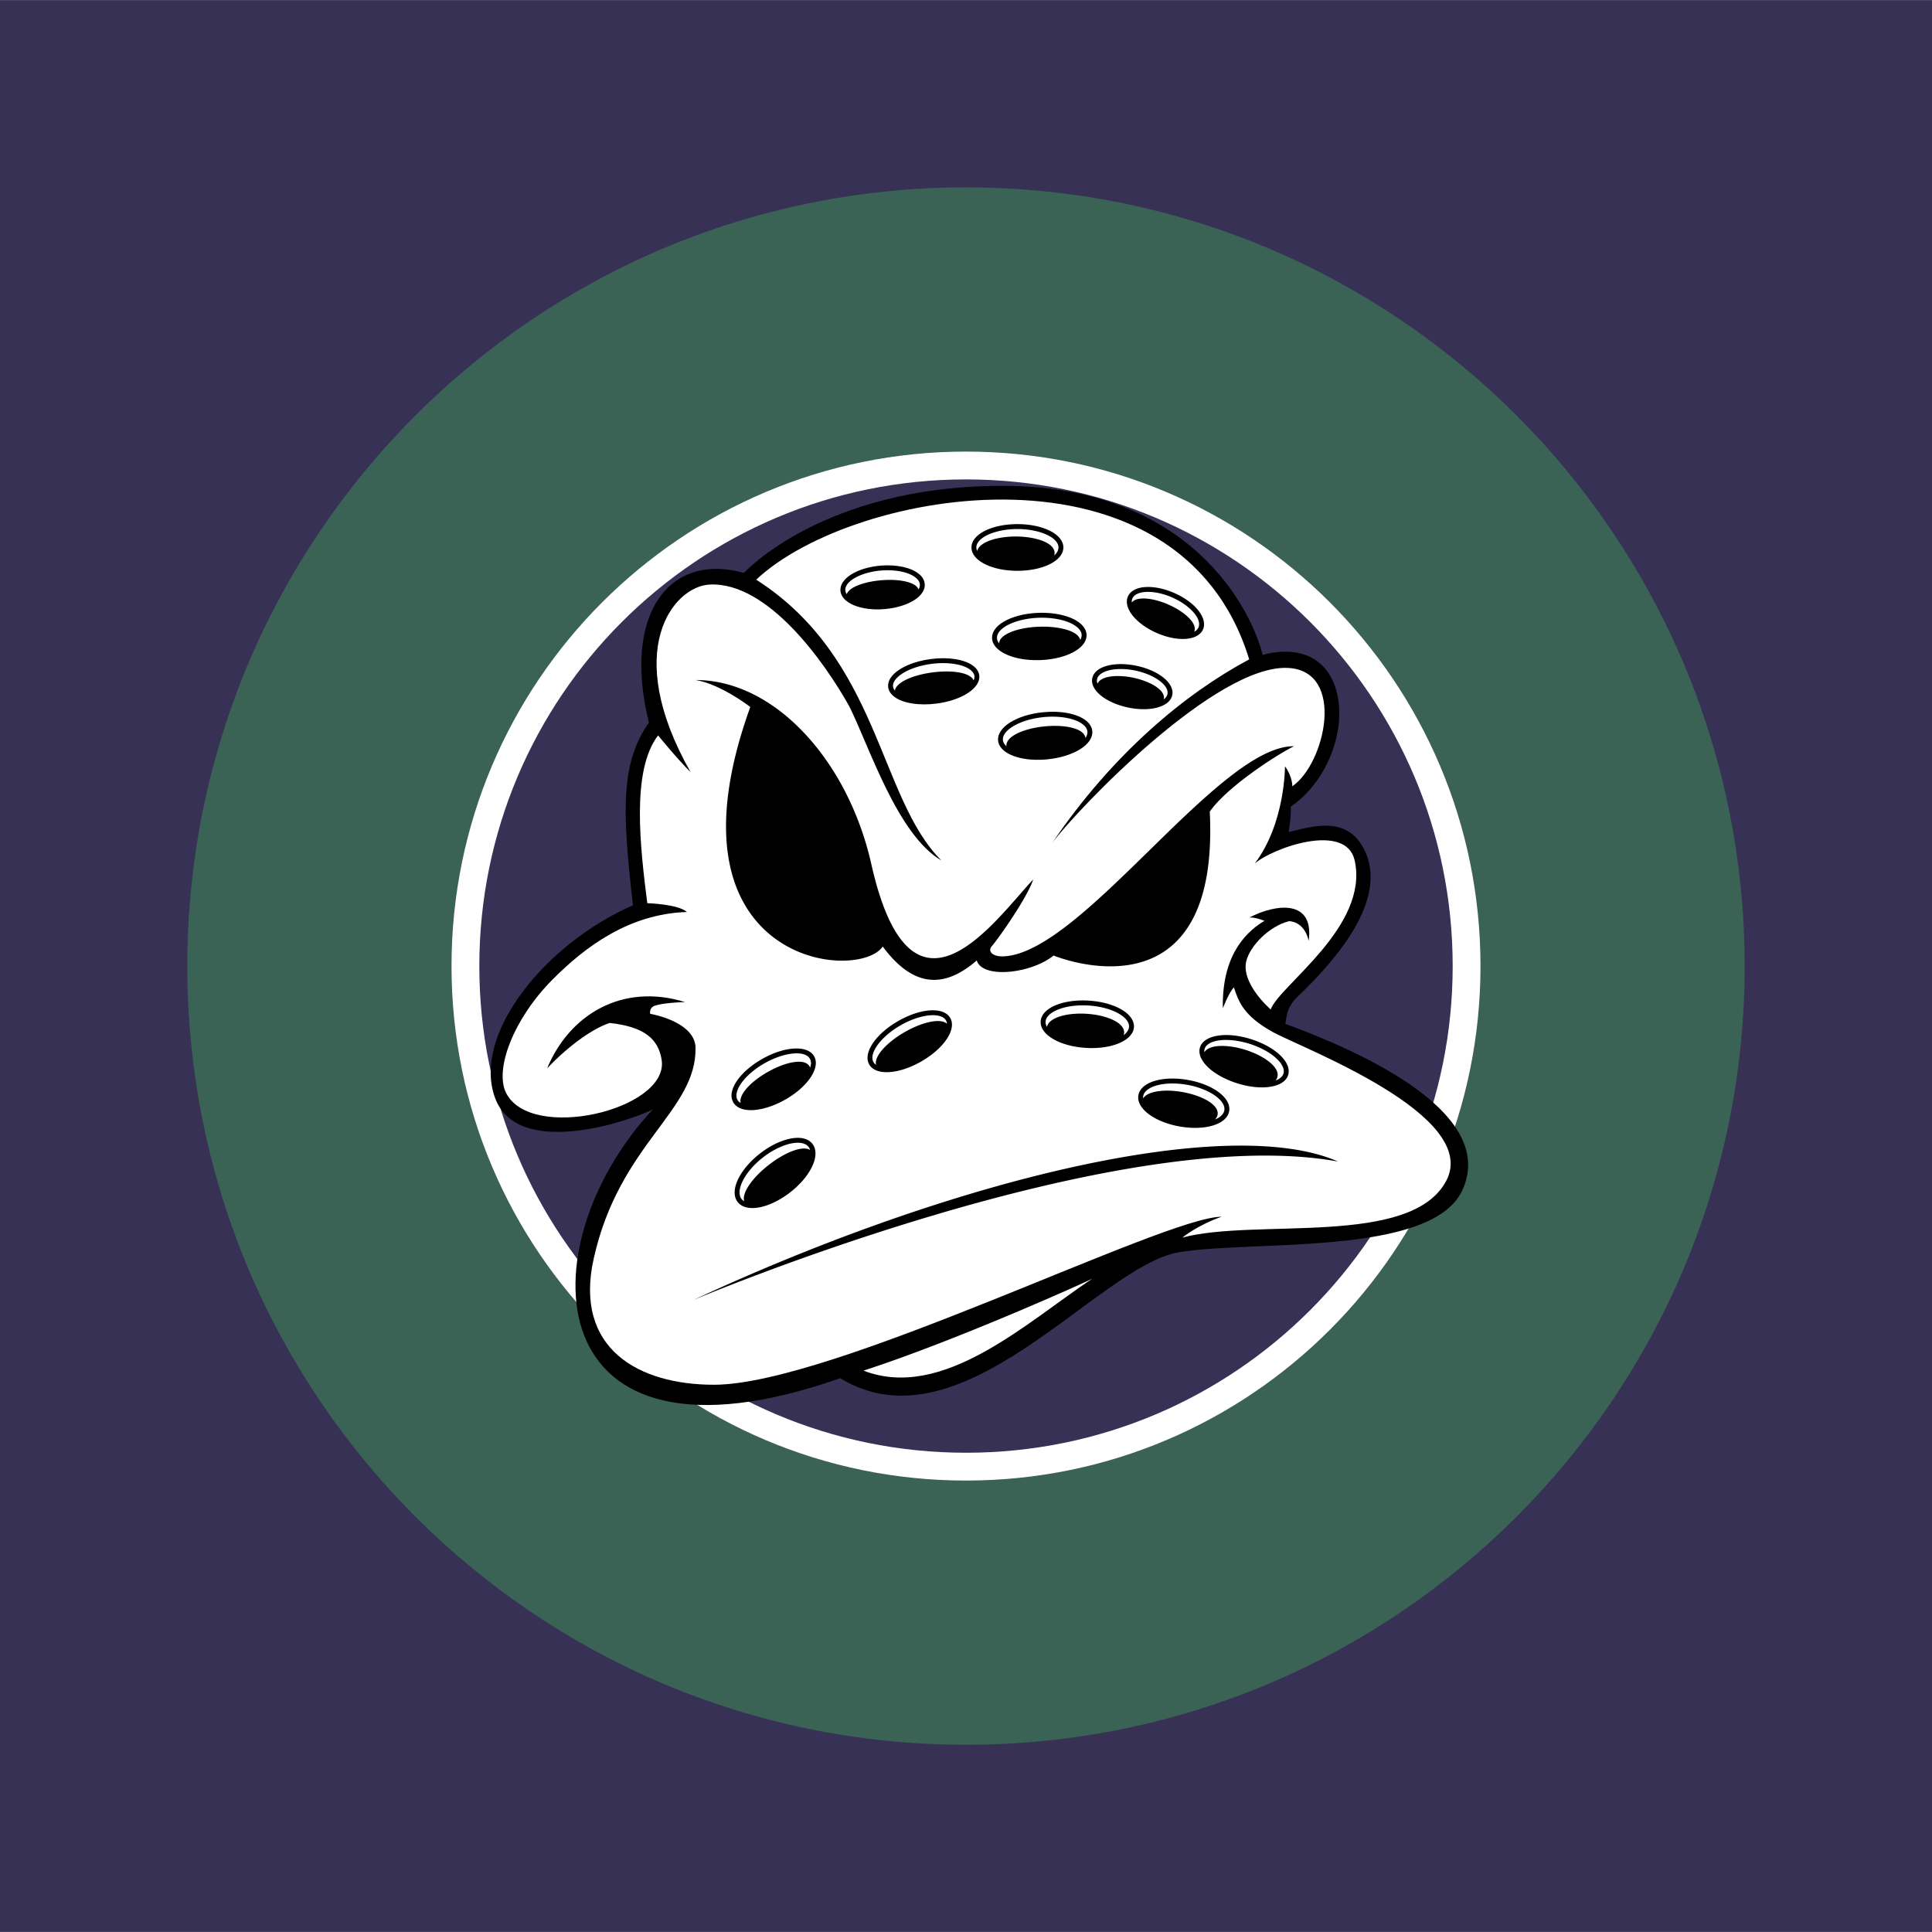 <svg xmlns="http://www.w3.org/2000/svg" width="2500" height="2500" viewBox="0 0 192.756 192.741"><path fill="#383156" d="M0 192.741h192.756V0H0v192.741z"/><path d="M174.066 96.378c0 42.906-34.783 77.689-77.688 77.689-42.906 0-77.689-34.783-77.689-77.689 0-42.906 34.783-77.689 77.689-77.689 42.905 0 77.688 34.783 77.688 77.689z" fill-rule="evenodd" clip-rule="evenodd" fill="#3a6255"/><path d="M171.293 96.378c0 41.374-33.541 74.913-74.915 74.913s-74.914-33.539-74.914-74.913c0-41.374 33.54-74.914 74.914-74.914s74.915 33.54 74.915 74.914z" fill-rule="evenodd" clip-rule="evenodd" fill="#3a6255"/><path fill-rule="evenodd" clip-rule="evenodd" fill="#fff" fill-opacity="0" d="M40.999 92.606l-16.214-3.74 1.49-6.461 8.302.011.111-.548-7.437-3.694 1.493-6.475 16.214 3.739-1.196 5.186-10.496-2.421 9.956 4.763-.539 2.334-10.779-.253 10.291 2.372-1.196 5.187zM31.454 66.386l2.692-5.22 14.788 7.626-2.691 5.22-14.789-7.626zM38.684 58.146l.523-4.708 3.698-4.52 4.548-1.46 2.833 2.319-3.565 4.355-2.284-1.87-1.473 1.799 7.906 6.471 1.472-1.799-1.799-1.472-.813.994-2.414-1.976 4.379-5.349 4.826 3.951-.384 4.142-4.211 5.145-4.166 1.408-9.076-7.43zM49.344 42.147l4.592-3.255 3.927 5.54 1.947-1.38-3.928-5.54 4.542-3.22 9.623 13.576-4.542 3.219-3.891-5.49-1.947 1.38 3.892 5.49-4.591 3.254-9.624-13.574zM66.159 35.005l-1.196-3.08 11.178-4.339 1.195 3.079-2.965 1.152 4.827 12.432-5.246 2.037-4.827-12.432-2.966 1.151zM79.574 26.526l5.804-.762 2.896 5.538.28-.036.564-5.992 5.803-.762-3.495 10.043.93 7.076-5.824.765-.928-7.076-6.03-8.794zM112.273 40.468l3.023-9.951 2.283.694-3.023 9.95-2.283-.693zm-6.345 1.525l9.713 2.95 4.314-1.349 3.408-11.223-3.123-3.422-9.477-2.879-4.835 15.923zM128.814 32.311l4.946 3.167-7.291 11.386 1.959 1.254 7.291-11.386 4.945 3.166-7.602 11.872-4.275.284-5.598-3.586-1.976-4.285 7.601-11.872zM146.924 59.993l-3.401 3.062-4.189-.865-4.098-4.55-.953-4.54L143 45.25l4.436 1.071 3.91 4.341.89 4.547-3.009 2.711-3.725-4.137 2.596-2.338-1.596-1.774-7.865 7.084 1.595 1.771 2.965-2.67 3.727 4.137zM142.467 65.827l14.961-7.283 2.463 5.061-6.272 3.052 7.895.279 2.56 5.266-9.191-.85-5.401 8.892-2.808-5.773 4.306-6.529-6.05 2.945-2.463-5.06zM162.545 91.304l-.899-5.184 2.172-.376-.365-2.11-3.435.595.628 3.645-1.81 4.353-5.053.873-2.871-3.004-1.088-6.277 1.858-4.108 2.873-.498 1.002 5.788-2.112.364.366 2.11 3.197-.553-.676-3.897 2.012-4.467 4.644-.804 2.946 2.993 1.086 6.28-1.577 3.775-2.898.502zM38.619 132.903l8.555-5.585 1.137 1.742-8.555 5.585-1.137-1.742zm-3.693-4.603l-.226 4.309 3.635 5.567 4.149 1.702 9.644-6.295.14-4.504-3.5-5.361-4.199-1.713-9.643 6.295zM54.942 132.64l7.947 7.483-2.265 2.407-3.85-3.627-2.139 2.271 3.081 2.902-2.139 2.273-3.081-2.904-4.866 5.166-4.097-3.859 11.409-12.112zM71.888 156.705l3.535-6.112.494.19-1.518 6.889-2.511-.967zm-8.237 3.642l5.222 2.016 1.659-2.836 2.99 1.153-.675 3.214 5.222 2.016 2.508-16.868-7.422-2.864-9.504 14.169zM95.479 168.149l-4.751-.515-2.863-8.17-.841 7.768-5.291-.571 1.79-16.544 5.03.545 2.573 8.234.851-7.864 5.291.572-1.789 16.545zM104.945 160.911l.053-7.059.525-.079 2.084 6.739-2.662.399zm-5.361 7.236l5.535-.829.043-3.285 3.168-.475 1 3.13 5.537-.829-6.152-15.904-7.871 1.177-1.26 17.015zM111.691 149.489l5.164-2.24 2.702 6.231 2.189-.949-2.703-6.231 5.109-2.214 6.619 15.266-5.107 2.215-2.678-6.173-2.187.949 2.676 6.174-5.163 2.239-6.621-15.267zM125.357 143.177l8.262-6.244 1.881 2.489-3.576 2.703 1.92 2.536 2.957-2.236 1.883 2.489-2.959 2.236 2.472 3.269 3.576-2.703 1.881 2.489-8.261 6.245-10.036-13.273zM134.576 135.797l3.985-4.315 12.222 11.291-3.984 4.313-12.223-11.289zM154.992 138.177l-14.623-7.939 3.162-5.827 7.998 2.229.254-.496-6.179-5.55 3.169-5.841 14.625 7.94-2.539 4.679-9.466-5.141 8.32 7.252-1.143 2.104-10.318-3.126 9.279 5.04-2.539 4.676z"/><path d="M147.709 96.378c0 28.35-22.982 51.33-51.331 51.33-28.349 0-51.33-22.98-51.33-51.33 0-28.349 22.981-51.331 51.33-51.331 28.349 0 51.331 22.982 51.331 51.331z" fill-rule="evenodd" clip-rule="evenodd" fill="#fff"/><path d="M144.934 96.378c0 26.816-21.74 48.555-48.556 48.555s-48.556-21.738-48.556-48.555c0-26.816 21.74-48.555 48.556-48.555 26.815 0 48.556 21.739 48.556 48.555z" fill-rule="evenodd" clip-rule="evenodd" fill="#383156"/><path d="M128.568 83.009c2.34-.564 5.766-1.683 7.504 1.671 2.57 4.957-2.752 11.073-6.605 14.744-1.223 1.164-1.102 2.263-1.236 2.717 5.852 2.145 21.424 8.438 17.67 16.594-3.066 6.666-21.006 4.946-28.303 6.2-8.074 1.386-21.616 19.983-33.769 12.561-30.466 10.685-31.445-13.173-18.679-26.836-1.57.877-13.439 5.221-15.763-1.142-2.325-6.361 5.077-15.416 13.764-19.208-1.101-9.544-1.223-14.193 1.591-18.231-2.691-10.889 2.08-17.007 9.482-14.927 0 0 7.83-8.629 25.633-8.688 18.902-.061 25 12.358 26.121 16.884-.041 0 4.283-1.468 6.504 1.713 2.447 3.5.838 10.277-3.709 13.417.081.9-.205 2.531-.205 2.531z" fill-rule="evenodd" clip-rule="evenodd"/><path d="M70.798 58.314c5.804-.295 11.501 7.77 13.949 12.175 1.957 3.915 4.771 12.785 9.176 15.354-6.301-6.3-6.118-20.085-18.475-28.018 9.706-9.135 42.232-14.784 49.185 7.953-6.301 3.365-13.52 9.299-19.639 18.291 2.57-3.425 16.396-17.863 23.555-17.435 5.74.344 3.67 9.544.387 11.808 0 .04.041-.938-.734-1.999 0 0 .041 5.669-3.018 9.707 1.836-1.591 9.115-4.161 9.973-.307 1.463 6.591-7.525 12.48-8.383 14.866-1.344-1.224-2.814-3.18-2.445-4.771.365-1.591 2.324-3.549 4.281-4.039 0 0 1.508-.041 1.957 1.958.572-4.16-3.262-3.711-5.912-2.325.652-.041 1.549.367 1.508.326-1.428.856-4.281 3.019-4.16 8.728 0 0 .611-1.591 1.102-2.08.49 1.468.979 2.815 3.793 4.404 2.814 1.591 20.922 8.32 17.375 14.928-3.549 6.606-18.965 3.67-26.307 5.628 0 0 1.469-1.224 3.916-2.08-5.75 0-38.786 16.764-50.654 16.764-7.464 0-14.011-3.563-11.991-12.604 2.569-11.501 10.278-14.683 10.156-21.045-.034-1.713-2.081-2.875-4.528-3.364 0 .017-.102-.49.306-.733.408-.246 2.049-.414 3.181-.43-6.301-1.957-11.562 1.285-13.764 6.607 2.324-2.448 4.71-4.037 6.24-4.527 3.364.367 4.895 1.529 5.2 3.792.55 4.896-13.079 8.104-15.539 3.183-1.163-2.325.72-7.345 4.588-11.257 3.307-3.343 7.708-6.606 13.458-6.79-.897-.795-3.956-.877-3.956-.877-.692-5.505-1.632-13.213 1.08-16.742 0 0 1.775 2.203 3.243 3.671-6.913-12.174-1.713-18.536 1.896-18.72z" fill-rule="evenodd" clip-rule="evenodd" fill="#fff"/><path d="M86.154 136.742c9.421-3.058 22.819-9.115 22.819-9.177-6.668 4.466-14.948 12.215-22.819 9.177z" fill-rule="evenodd" clip-rule="evenodd" fill="#fff"/><path d="M86.928 86.191c3.997 17.781 12.316 5.628 16.152 1.549-.572 1.794-3.51 5.955-4.119 6.643-.461.522.066 1.073 1.182 1.024 7.83-.34 21.453-21.044 28.957-20.962-1.959.978-6.77 4.16-8.402 6.525 1.061 21.289-15.58 14.356-15.58 14.356-2.203 1.794-7.096 2.364-7.668.489-3.833 3.344-6.851 2.021-9.379-1.386-2.529 3.669-22.431 1.629-13.214-23.899 0 0-2.936-2.284-5.464-2.692 7.993 0 15.245 8.159 17.535 18.353zM69.147 129.707s42.212-17.865 64.357-13.826c-10.891-4.771-38.052 1.591-64.357 13.826zM75.823 115.081c-1.408 1.098-2.37 2.479-2.509 3.608-.061.486.038.913.286 1.23.248.319.637.52 1.124.579 1.13.143 2.705-.451 4.111-1.544 1.582-1.232 2.525-2.748 2.525-3.884 0-.366-.097-.692-.303-.954-.247-.32-.636-.521-1.123-.581-1.13-.139-2.705.453-4.111 1.546zM76.039 105.647c-1.547.877-2.691 2.085-2.984 3.148-.122.439-.088.844.096 1.17.186.327.517.563.958.687 1.064.293 2.685-.071 4.233-.95 2.263-1.285 3.531-3.184 2.886-4.321-.646-1.137-2.925-1.02-5.189.266zM89.607 101.864c-2.266 1.301-3.533 3.206-2.884 4.335.649 1.13 2.932.994 5.198-.308 1.554-.894 2.698-2.11 2.986-3.177.046-.17.069-.333.069-.489a1.34 1.34 0 0 0-.171-.671c-.186-.32-.514-.554-.951-.671-1.066-.287-2.694.089-4.247.981zM104.398 100.84c-.35.308-.547.674-.57 1.056-.023.381.127.767.436 1.116.738.833 2.297 1.421 4.07 1.528 2.607.161 4.715-.749 4.799-2.072.021-.381-.129-.767-.438-1.117-.736-.832-2.295-1.418-4.07-1.525-1.773-.111-3.395.279-4.227 1.014zM114.266 108.271c-.385.268-.623.608-.689.988-.068.38.039.782.309 1.165.631.904 2.09 1.654 3.809 1.957 1.721.305 3.348.102 4.25-.531.383-.269.623-.61.689-.989.23-1.302-1.578-2.673-4.117-3.122-1.72-.304-3.349-.1-4.251.532zM119.725 104.485c-.111.353-.059.752.148 1.152.506.971 1.867 1.903 3.555 2.435 2.465.776 4.699.417 5.09-.817.111-.354.059-.752-.15-1.152-.504-.971-1.867-1.902-3.553-2.435-2.465-.776-4.7-.417-5.09.817zM96.924 54.613c0 1.306 2.013 2.328 4.583 2.328 2.572 0 4.586-1.022 4.586-2.328 0-1.306-2.014-2.328-4.586-2.328-2.569 0-4.583 1.022-4.583 2.328zM103.609 61.138c-2.643.095-4.676 1.202-4.631 2.523.047 1.321 2.154 2.282 4.797 2.189 1.811-.065 3.408-.613 4.172-1.432.314-.337.473-.714.459-1.091v.001c-.014-.377-.199-.742-.537-1.056-.816-.763-2.451-1.197-4.26-1.134zM113.387 58.745c-.412.161-.707.423-.855.759-.146.334-.139.73.02 1.143.361.926 1.453 1.88 2.85 2.494 2.1.921 4.129.768 4.621-.349.49-1.118-.77-2.716-2.869-3.638-1.4-.613-2.843-.77-3.767-.409zM109.635 66.768c-.357.232-.584.536-.658.881-.074.345.012.716.244 1.075.533.822 1.799 1.532 3.301 1.852 2.236.478 4.186-.06 4.434-1.225.248-1.165-1.312-2.451-3.547-2.928-1.507-.321-2.952-.188-3.774.345z" fill-rule="evenodd" clip-rule="evenodd"/><path d="M104.039 71.056c-2.635.268-4.594 1.51-4.459 2.825.037.376.244.729.604 1.019.867.708 2.527 1.033 4.332.85 2.637-.268 4.596-1.509 4.461-2.826-.037-.375-.246-.728-.604-1.019-.867-.708-2.529-1.034-4.334-.849zM92.868 65.744c-1.764.23-3.265.904-3.922 1.758-.263.342-.377.708-.331 1.058s.251.674.593.937c.854.657 2.479.921 4.241.69 2.547-.333 4.415-1.569 4.252-2.816-.045-.35-.25-.674-.592-.937-.853-.656-2.478-.92-4.241-.69zM87.879 56.424c-2.357.191-4.127 1.294-4.029 2.511.099 1.217 2.024 2.021 4.381 1.83 1.592-.129 2.988-.688 3.644-1.459.28-.331.414-.695.385-1.052-.029-.357-.22-.696-.551-.976-.771-.656-2.238-.983-3.83-.854z" fill-rule="evenodd" clip-rule="evenodd"/><path d="M74.22 119.423c.106-.857 1.082-2.119 2.485-3.211 1.401-1.091 2.862-1.727 3.722-1.62.155.021.283.069.396.135a.972.972 0 0 0-.151-.31c-.17-.218-.438-.35-.799-.395-.99-.123-2.462.444-3.75 1.447-1.288 1.001-2.2 2.289-2.323 3.279-.045.36.017.654.187.87.068.089.158.16.259.221a1.064 1.064 0 0 1-.026-.416zM80.803 105.623c-.494-.869-2.565-.663-4.522.45-1.417.803-2.498 1.923-2.754 2.852-.088.318-.071.588.051.801.07.125.178.226.316.307a.98.98 0 0 1 .019-.481c.217-.784 1.268-1.807 2.678-2.606 1.412-.801 2.829-1.182 3.612-.964.263.071.45.206.561.399a.748.748 0 0 1 .058.141c.053-.161.09-.317.09-.46a.885.885 0 0 0-.109-.439zM90.252 102.969c1.496-.859 2.994-1.27 3.819-1.047.167.045.302.119.41.213a.823.823 0 0 0-.1-.336c-.121-.21-.341-.358-.655-.442-.93-.252-2.452.115-3.875.932-1.961 1.126-3.199 2.806-2.704 3.668a.854.854 0 0 0 .256.273c-.209-.937 1.243-2.336 2.849-3.261zM108.596 100.313c-1.625-.101-3.146.25-3.875.894-.252.223-.389.465-.404.719a.923.923 0 0 0 .139.516c.043-.198.154-.381.342-.546.627-.557 2.041-.854 3.598-.758 1.557.097 2.92.565 3.475 1.191.188.211.283.434.283.664l-.002.052a.835.835 0 0 1-.051.228c.326-.243.523-.524.543-.833.016-.254-.09-.511-.314-.765-.644-.728-2.109-1.263-3.734-1.362zM118.43 108.221c-1.572-.277-3.098-.101-3.883.45-.279.196-.443.422-.488.674a.777.777 0 0 0-.006.226c.07-.108.17-.208.295-.297.674-.471 2.102-.6 3.639-.326 1.83.325 3.674 1.227 3.492 2.264a.866.866 0 0 1-.266.476c.166-.07.32-.146.449-.237.279-.195.445-.422.488-.674.176-.998-1.527-2.168-3.72-2.556zM124.666 104.134c-2.129-.67-4.178-.441-4.475.499a.833.833 0 0 0-.027.336c.521-.825 2.428-.755 4.09-.233 1.486.469 2.697 1.252 3.082 1.99.092.176.137.345.137.506a.853.853 0 0 1-.215.561c.41-.146.695-.377.793-.686a.774.774 0 0 0 .033-.234c0-.168-.047-.352-.15-.544-.442-.847-1.723-1.709-3.268-2.195zM101.34 53.519c1.881 0 3.877.58 3.877 1.655a.883.883 0 0 1-.037.237c.268-.243.424-.513.424-.798 0-.996-1.875-1.838-4.096-1.838-2.219 0-4.096.842-4.096 1.838 0 .119.029.237.08.35.242-.939 2.096-1.444 3.848-1.444zM103.676 62.521c1.879-.066 3.887.375 4.096 1.318a.909.909 0 0 0 .145-.494c-.008-.248-.137-.489-.381-.716-.715-.667-2.25-1.06-3.908-1.001-2.291.081-4.195 1.004-4.158 2.017.006.187.08.366.209.533a.898.898 0 0 1 .26-.55c.569-.612 2.036-1.046 3.737-1.107zM113.314 59.823c.691-.269 1.969-.078 3.256.486 1.285.564 2.289 1.375 2.559 2.065.049.129.074.254.074.373 0 .096-.02.187-.053.272a.907.907 0 0 0 .422-.424.805.805 0 0 0 .066-.328c0-.835-1.117-1.976-2.684-2.664-1.264-.555-2.594-.713-3.391-.402-.293.114-.49.282-.584.499a.823.823 0 0 0-.059.398.986.986 0 0 1 .394-.275zM113.092 67.615c1.611.344 3.219 1.209 3.021 2.134-.002.007-.006.014-.006.021.193-.146.324-.32.369-.521.01-.05.016-.1.016-.15 0-.837-1.393-1.814-3.186-2.197-1.361-.29-2.697-.181-3.406.276-.248.163-.398.354-.445.572a.79.79 0 0 0 .051.454c.328-.808 2.051-.917 3.586-.589zM104.195 72.468c1.643-.167 3.115.06 3.752.579.205.168.32.361.35.575.143-.212.215-.431.193-.649-.025-.246-.17-.479-.428-.689-.758-.619-2.318-.91-3.975-.742-2.281.233-4.125 1.281-4.023 2.29.023.218.143.423.348.613-.023-.222.053-.442.225-.653.519-.638 1.916-1.158 3.558-1.324zM97.217 67.434c-.029-.221-.166-.427-.406-.612-.742-.571-2.266-.804-3.88-.593-1.613.211-3.026.828-3.597 1.571-.184.24-.263.476-.234.696a.797.797 0 0 0 .182.393.904.904 0 0 1 .184-.399c.489-.637 1.891-1.191 3.57-1.41 1.83-.24 3.738-.034 4.101.791a.842.842 0 0 0 .086-.351.622.622 0 0 0-.006-.086zM87.943 57.884c1.539-.125 2.89.099 3.442.569a.808.808 0 0 1 .25.349.838.838 0 0 0 .137-.509c-.019-.228-.146-.444-.38-.643-.665-.565-2.029-.856-3.473-.738-2.015.163-3.655 1.071-3.58 1.984.01.133.061.258.139.377.268-.749 1.858-1.257 3.465-1.389z" fill-rule="evenodd" clip-rule="evenodd" fill="#fff"/></svg>
